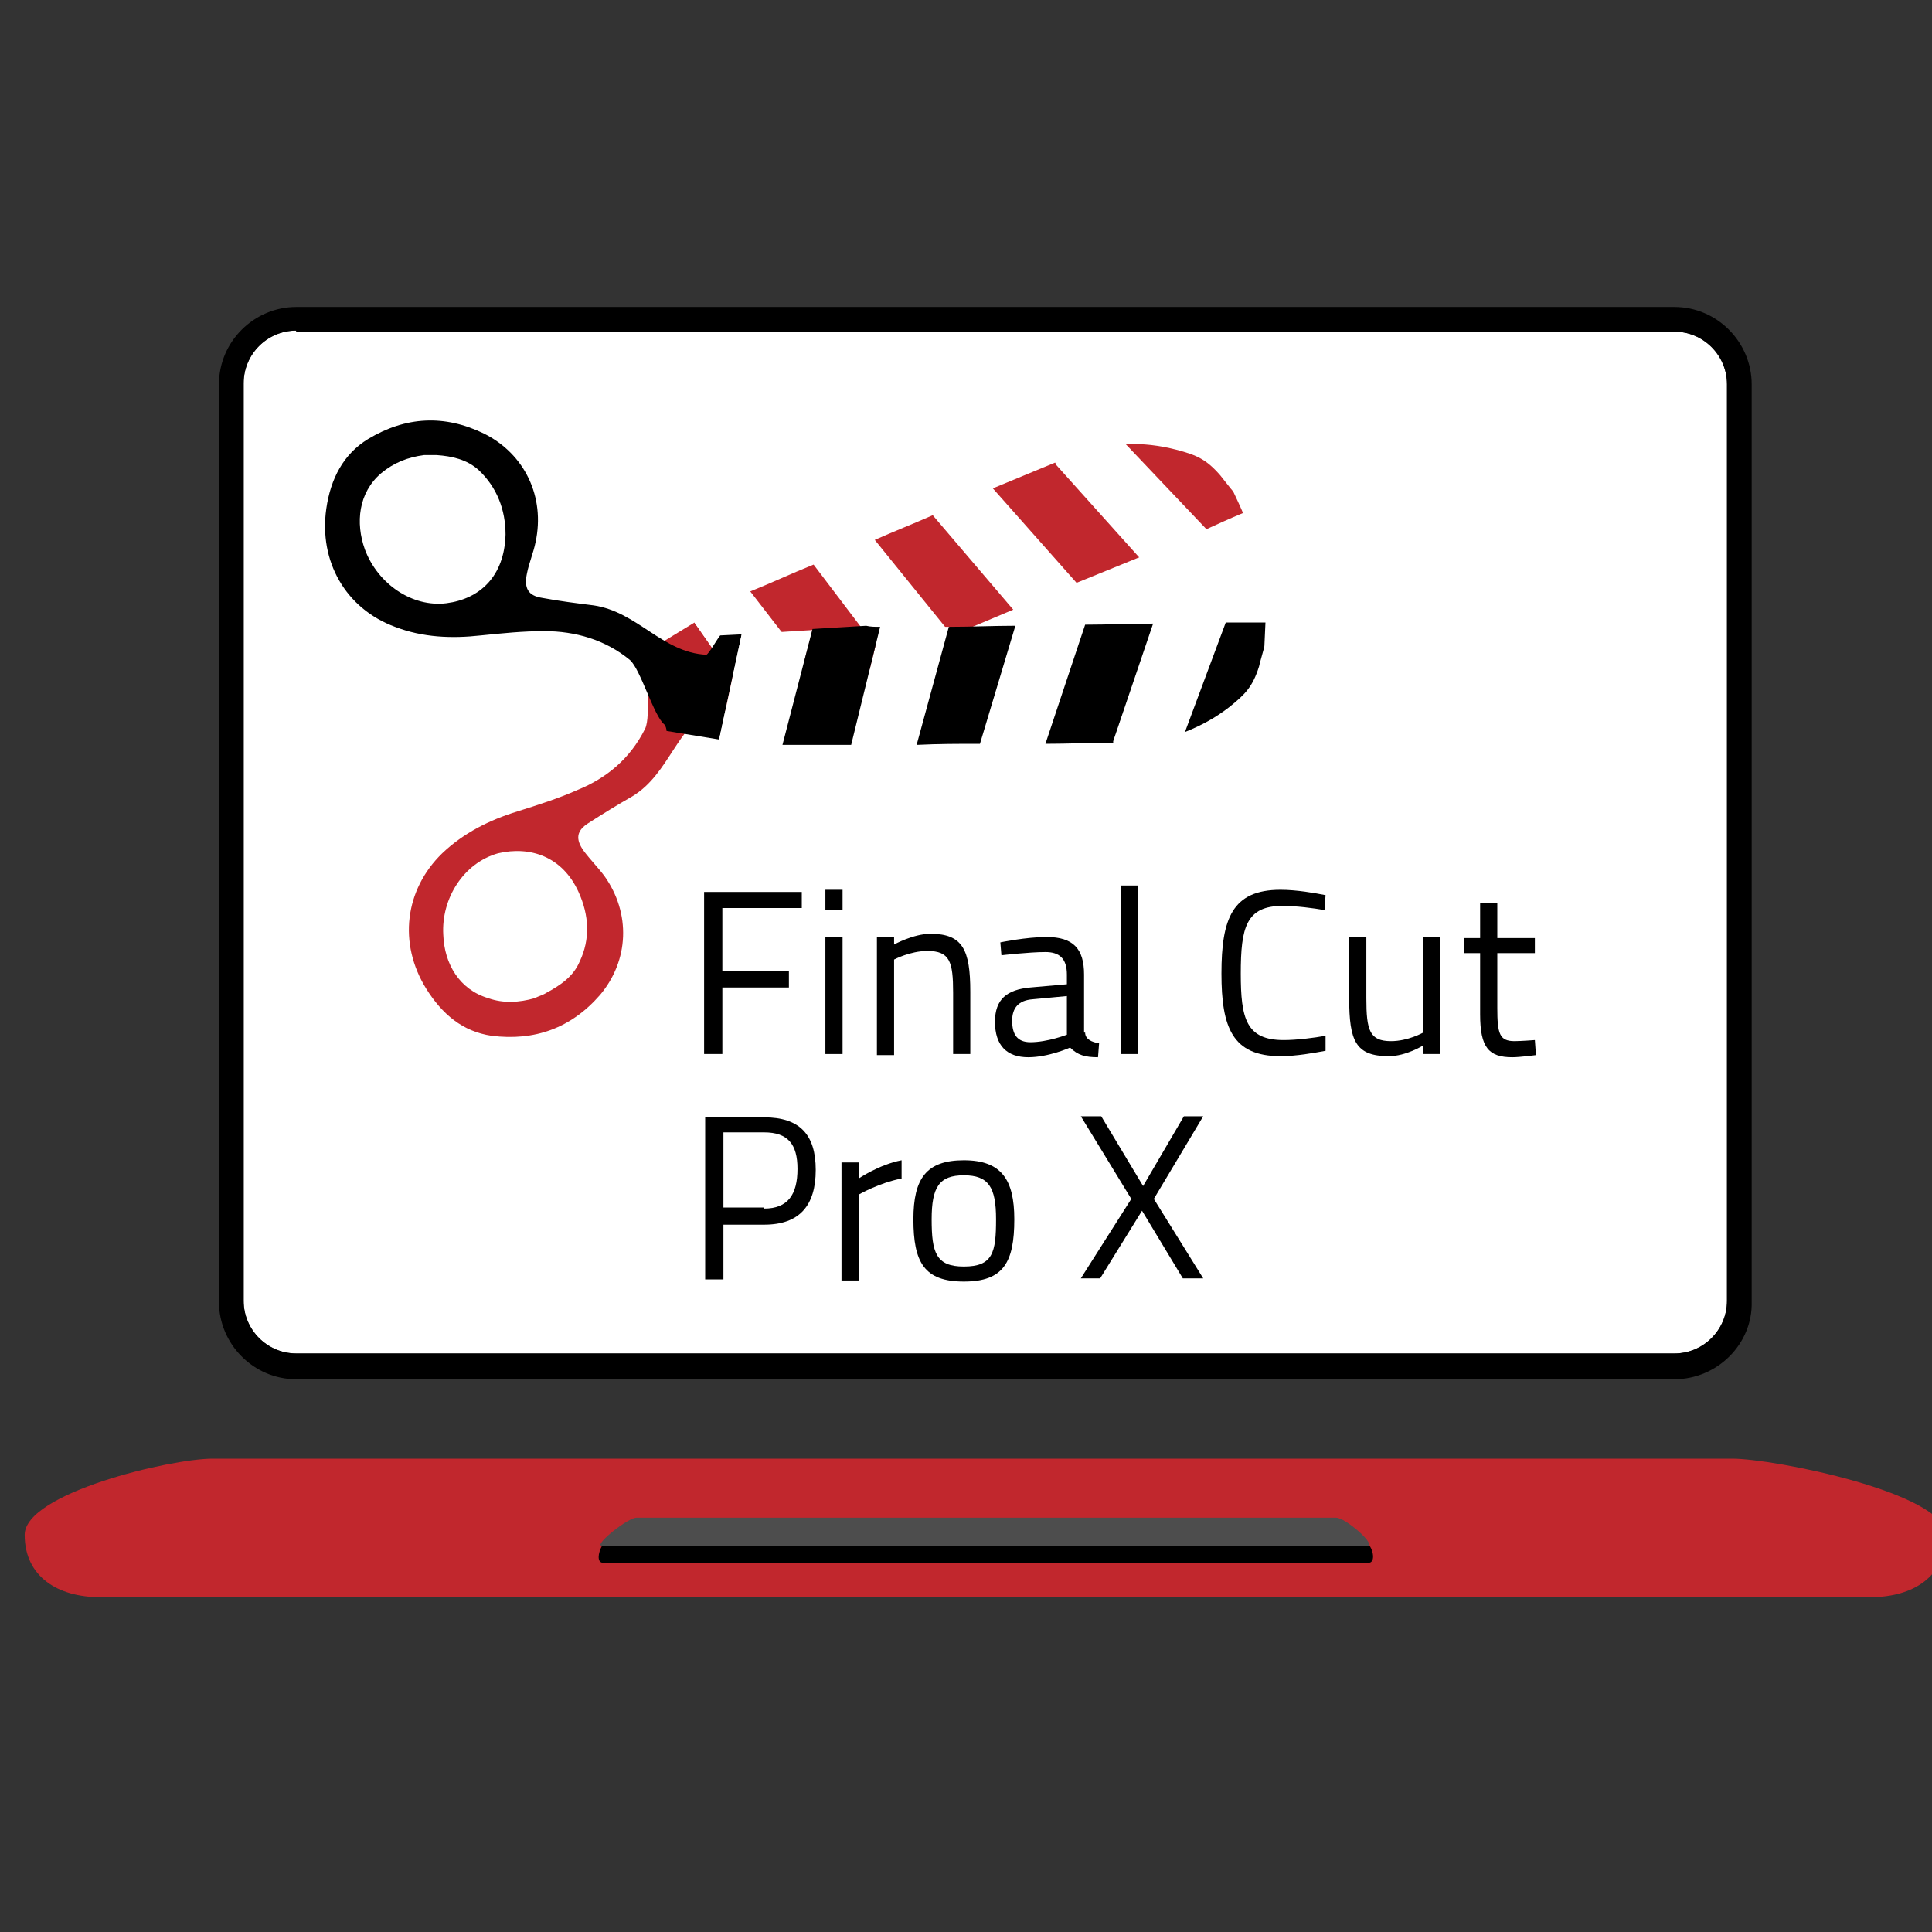 <?xml version="1.0" encoding="UTF-8"?>
<svg xmlns="http://www.w3.org/2000/svg" xmlns:xlink="http://www.w3.org/1999/xlink" version="1.1" x="0px" y="0px" viewBox="0 0 180 180" style="enable-background:new 0 0 180 180;" xml:space="preserve">
<rect x="0" y="0" width="180" height="180" fill="#333333" stroke="none"/>
<style type="text/css">
	.st0{fill:#FFFFFF;}
	.st1{fill:#C1272D;}
	.st2{fill:#4D4D4D;}
	.st3{stroke:#000000;stroke-width:0.931;stroke-miterlimit:10;}
	.st4{stroke:#000000;stroke-width:0.202;stroke-miterlimit:10;}
	.st5{fill:#7A272D;}
	.st6{fill:#FF00FF;}
	.st7{fill:#FFFF00;}
	.st8{fill:#00FFFF;}
	.st9{fill:#F2F2F2;}
	.st10{fill:#E6E6E6;}
	.st11{fill:#CCCCCC;}
	.st12{fill:#999999;}
	.st13{fill:#808080;}
	.st14{fill:#666666;}
	.st15{fill:#333333;}
	.st16{fill:#494A64;}
	.st17{fill:#222D77;}
	.st18{fill:#D2D6E5;}
	.st19{fill:#8A9BC1;}
</style>
<g id="Ebene_1">
	<g>
		<g>
			<path class="st0" d="M27.6,30.8c-2.7,0-4.9,2.2-4.9,4.9v85.5c0,2.7,2.2,4.9,4.9,4.9H156c2.7,0,4.9-2.2,4.9-4.9V35.8     c0-2.7-2.2-4.9-4.9-4.9H27.6z"></path>
			<path d="M156,128.5H27.6c-4,0-7.2-3.3-7.2-7.2V35.8c0-4,3.3-7.2,7.2-7.2H156c4,0,7.2,3.3,7.2,7.2v85.5     C163.3,125.2,160,128.5,156,128.5z M27.6,30.8c-2.7,0-4.9,2.2-4.9,4.9v85.5c0,2.7,2.2,4.9,4.9,4.9H156c2.7,0,4.9-2.2,4.9-4.9     V35.8c0-2.7-2.2-4.9-4.9-4.9H27.6z"></path>
			<path class="st1" d="M174.3,148.8H9.3c-3.9,0-7-1.9-7-5.8l0,0c0-3.9,13.6-7.1,17.5-7.1h141.6c3.9,0,19.9,3.2,19.9,7.1l0,0     C181.3,146.9,178.2,148.8,174.3,148.8z"></path>
		</g>
		<g>
			<path d="M127.6,144c0,0-0.1,0-0.1,0H56.2c0,0-0.1,0-0.1,0c-0.4,0.7-0.5,1.6,0.1,1.6h71.3C128.1,145.6,128,144.6,127.6,144z"></path>
			<path class="st2" d="M127.4,144c0.1,0,0.1,0,0.1,0c0.5-0.3-2.2-2.6-3-2.6H59.3c-0.8,0-3.8,2.4-3.3,2.6c0,0,0.1,0,0.1,0H127.4z"></path>
		</g>
	</g>
	<g>
		<g>
			<path class="st0" d="M92.5,45.6c-1.3,0.6-2.6,1.1-3.9,1.6c-0.6,0.3-1.2,0.5-1.8,0.8l7.4,8.8c2-0.8,4-1.6,6-2.5L92.5,45.6z"></path>
			<path class="st0" d="M81.5,50.2c-1.9,0.8-3.8,1.6-5.7,2.4l6.9,9.1c2-0.9,4-1.7,6-2.5L81.5,50.2z"></path>
			<path class="st1" d="M60.6,60.5c0.1,0.2,0.1,0.5,0,0.6c-0.6,1.2,0.1,5.6-0.5,6.8c-1.4,2.8-3.6,4.6-6.3,5.7     c-1.8,0.8-3.7,1.4-5.6,2c-2.6,0.8-5,2-7,3.9c-3.5,3.4-4.1,8.4-1.5,12.6c1.5,2.4,3.4,4,6.1,4.4c4,0.5,7.4-0.7,10.1-3.8     c2.7-3.2,2.9-7.6,0.4-11.1c-0.6-0.8-1.3-1.5-1.9-2.3c-0.8-1.1-0.7-1.9,0.4-2.6c1.4-0.9,2.7-1.7,4.1-2.5c3.5-2.1,4.1-6.6,7.8-8.4     c0.2-0.1,1.7,1,1.9,1.1l1.8-0.7L64.7,58L60.6,60.5z M53.9,83.1c1,2.2,1.1,4.4,0.1,6.5c-0.6,1.4-1.8,2.2-3.1,2.9     c-0.3,0.2-0.7,0.3-1.1,0.5c-1.4,0.4-2.9,0.5-4.3,0c-2.7-0.8-4.1-3.2-4.2-5.9c-0.2-3.4,1.9-6.7,5.1-7.6     C49.4,78.8,52.4,79.8,53.9,83.1z"></path>
			<path class="st0" d="M69.9,55.1c-0.5,0.2-1.1,0.5-1.6,0.7L64.7,58l5.8,8.2l6.2-2.2L69.9,55.1z"></path>
			<path class="st1" d="M82.7,61.7l-6.9-9.1c-2,0.8-3.9,1.7-5.9,2.5l6.8,8.8l4.7-1.7C81.8,62,82.2,61.9,82.7,61.7z"></path>
			<path class="st1" d="M86.9,48c-1.8,0.8-3.6,1.5-5.4,2.3l7.2,8.9c1.9-0.8,3.8-1.6,5.7-2.4L86.9,48z"></path>
			<path class="st1" d="M98.3,43.1c-1.9,0.8-3.9,1.6-5.8,2.4l7.8,8.8c2-0.8,3.9-1.6,5.9-2.4L98.3,43.1z"></path>
			<path class="st0" d="M104.9,41.4c-1.8,0.1-3.5,0.5-5.2,1.2c-0.5,0.2-0.9,0.4-1.4,0.6l7.9,8.8c2-0.8,4.1-1.7,6.1-2.6c0,0,0,0,0,0     c0,0,0.1,0,0.1,0L104.9,41.4C104.9,41.4,104.9,41.4,104.9,41.4z"></path>
			<path class="st1" d="M114.9,45.8c-0.1-0.1-1.2-1.5-1.2-1.5c-1.3-1.5-2.2-1.9-4.1-2.4c-1.6-0.4-3.1-0.6-4.7-0.5l7.5,7.9     c1.1-0.5,2.2-1,3.4-1.5C115.8,47.7,114.9,45.8,114.9,45.8z"></path>
		</g>
		<g>
			<path class="st0" d="M97.4,69.3c-1.4,0-2.8,0-4.2,0c-0.7,0-1.3,0-2,0l3.3-11c2.2,0,4.3-0.1,6.5-0.1L97.4,69.3z"></path>
			<path class="st0" d="M85.4,69.3c-2,0-4.1,0-6.1,0.1l2.7-11c2.2,0,4.3,0,6.5,0L85.4,69.3z"></path>
			<path d="M67,68.9l2.1-9.8l-2,0.1c-0.2,0.2-1.1,1.8-1.3,1.8c-4.1-0.2-6.4-4-10.5-4.6c-1.6-0.2-3.2-0.4-4.8-0.7     c-1.3-0.2-1.7-0.9-1.4-2.3c0.2-1,0.6-1.9,0.8-2.9c0.9-4.2-1-8.2-4.8-10.1c-3.7-1.8-7.3-1.6-10.8,0.5c-2.3,1.4-3.5,3.7-3.9,6.5     c-0.7,4.9,1.8,9.3,6.4,11c2.6,1,5.3,1.1,8,0.8c2-0.2,3.9-0.4,5.9-0.4c2.9,0,5.7,0.8,8,2.7c1,0.9,2.2,5.2,3.2,6     c0.1,0.1,0.2,0.4,0.2,0.6L67,68.9z M41.6,56.2c-3.2,0.4-6.4-1.8-7.6-5c-0.9-2.5-0.6-5.3,1.5-7.1c1.2-1,2.5-1.5,4-1.7     c0.4,0,0.8,0,1.2,0c1.4,0.1,2.8,0.4,3.9,1.4c1.7,1.6,2.5,3.7,2.5,6C47,53.7,44.7,55.8,41.6,56.2z"></path>
			<path class="st0" d="M72.9,69.4c-0.6,0-1.2,0-1.7,0L67,68.9l2.1-9.8l6.6-0.4L72.9,69.4z"></path>
			<path d="M82,58.4l-2.7,11c-2.1,0-4.3,0-6.4,0l2.8-10.8l5-0.3C81.1,58.4,81.5,58.4,82,58.4z"></path>
			<path d="M91.3,69.3c-2,0-3.9,0-5.9,0.1l3-11c2.1,0,4.1-0.1,6.2-0.1L91.3,69.3z"></path>
			<path d="M103.7,69.2c-2.1,0-4.2,0.1-6.3,0.1l3.7-11.1c2.1,0,4.2-0.1,6.4-0.1L103.7,69.2z"></path>
			<path class="st0" d="M110.4,68.2c-1.7,0.6-3.4,0.9-5.2,0.9c-0.5,0-1,0-1.5,0l3.8-11.2c2.2,0,4.4-0.1,6.6-0.1c0,0,0,0,0,0     c0,0,0.1,0,0.1,0L110.4,68.2C110.5,68.2,110.5,68.2,110.4,68.2z"></path>
			<path d="M117.8,60.2c0,0.1-0.5,1.8-0.5,1.9c-0.6,1.9-1.3,2.6-2.8,3.8c-1.3,1-2.6,1.7-4.1,2.3l3.8-10.2c1.2,0,2.4,0,3.7,0     C117.9,58,117.8,60.2,117.8,60.2z"></path>
		</g>
	</g>
</g>
<g id="Ebene_2">
	<g>
		<g>
			<path d="M65.7,83.1h9v1.5h-7.4v5.9h6.2v1.5h-6.2v6.2h-1.7V83.1z"></path>
			<path d="M76.9,82.9h1.6v1.9h-1.6V82.9z M76.9,87.3h1.6v10.9h-1.6V87.3z"></path>
			<path d="M81.7,98.2V87.3h1.6V88c0,0,1.8-1,3.4-1c3,0,3.7,1.5,3.7,5.4v5.8h-1.6v-5.7c0-2.9-0.3-3.9-2.4-3.9     c-1.6,0-3.1,0.8-3.1,0.8v8.9H81.7z"></path>
			<path d="M101.1,96.2c0,0.6,0.6,0.9,1.3,1l-0.1,1.3c-1.2,0-1.9-0.2-2.6-0.9c0,0-2,0.9-3.9,0.9c-2,0-3.1-1.1-3.1-3.3     c0-2.1,1.1-3,3.3-3.2l3.4-0.3v-0.9c0-1.5-0.7-2.1-2-2.1c-1.5,0-4.1,0.3-4.1,0.3l-0.1-1.2c0,0,2.4-0.5,4.3-0.5     c2.5,0,3.5,1.1,3.5,3.5V96.2z M96.2,93.1c-1.3,0.1-1.9,0.8-1.9,2c0,1.3,0.5,2,1.7,2c1.6,0,3.4-0.7,3.4-0.7v-3.6L96.2,93.1z"></path>
			<path d="M104.4,82.5h1.6v15.7h-1.6V82.5z"></path>
			<path d="M123.5,97.9c-1.1,0.2-2.7,0.5-4.2,0.5c-4.5,0-5.5-2.7-5.5-7.7c0-5.1,1-7.8,5.5-7.8c1.5,0,3.2,0.3,4.2,0.5l-0.1,1.4     c-1-0.2-2.7-0.4-3.9-0.4c-3.4,0-3.9,2-3.9,6.3c0,4.2,0.5,6.2,4,6.2c1.2,0,2.8-0.2,3.9-0.4L123.5,97.9z"></path>
			<path d="M134.2,87.3v10.9h-1.6v-0.8c0,0-1.6,1-3.2,1c-3.1,0-3.7-1.4-3.7-5.4v-5.7h1.6V93c0,3,0.3,4,2.3,4c1.6,0,3-0.8,3-0.8v-8.9     H134.2z"></path>
			<path d="M139.5,88.7v5.2c0,2.4,0.2,3.1,1.6,3.1c0.6,0,1.9-0.1,1.9-0.1l0.1,1.4c0,0-1.5,0.2-2.2,0.2c-2.2,0-3-0.9-3-4v-5.7h-1.5     v-1.4h1.5v-3.3h1.6v3.3h3.5v1.4H139.5z"></path>
			<path d="M67.4,114.1v5.1h-1.7v-15.1h5.5c3.3,0,4.8,1.6,4.8,4.9c0,3.3-1.5,5.1-4.8,5.1H67.4z M71.2,112.6c2.2,0,3.1-1.3,3.1-3.7     c0-2.3-0.9-3.4-3.1-3.4h-3.8v7H71.2z"></path>
			<path d="M78.3,108.3H80v1.5c0,0,1.9-1.3,4-1.7v1.7c-2.1,0.4-4,1.5-4,1.5v8h-1.6V108.3z"></path>
			<path d="M94.5,113.6c0,4-1,5.8-4.7,5.8c-3.7,0-4.7-1.8-4.7-5.8c0-3.8,1.2-5.5,4.7-5.5C93.3,108.1,94.5,109.9,94.5,113.6z      M92.8,113.6c0-3-0.7-4.1-3-4.1c-2.3,0-3,1.1-3,4.1c0,3.1,0.4,4.4,3,4.4C92.5,118,92.8,116.7,92.8,113.6z"></path>
			<path d="M106.5,110.5l3.8-6.5h1.8l-4.6,7.7l4.6,7.4h-1.9l-3.8-6.3l-3.9,6.3h-1.8l4.7-7.4l-4.7-7.7h1.9L106.5,110.5z"></path>
		</g>
	</g>
</g>
</svg>
